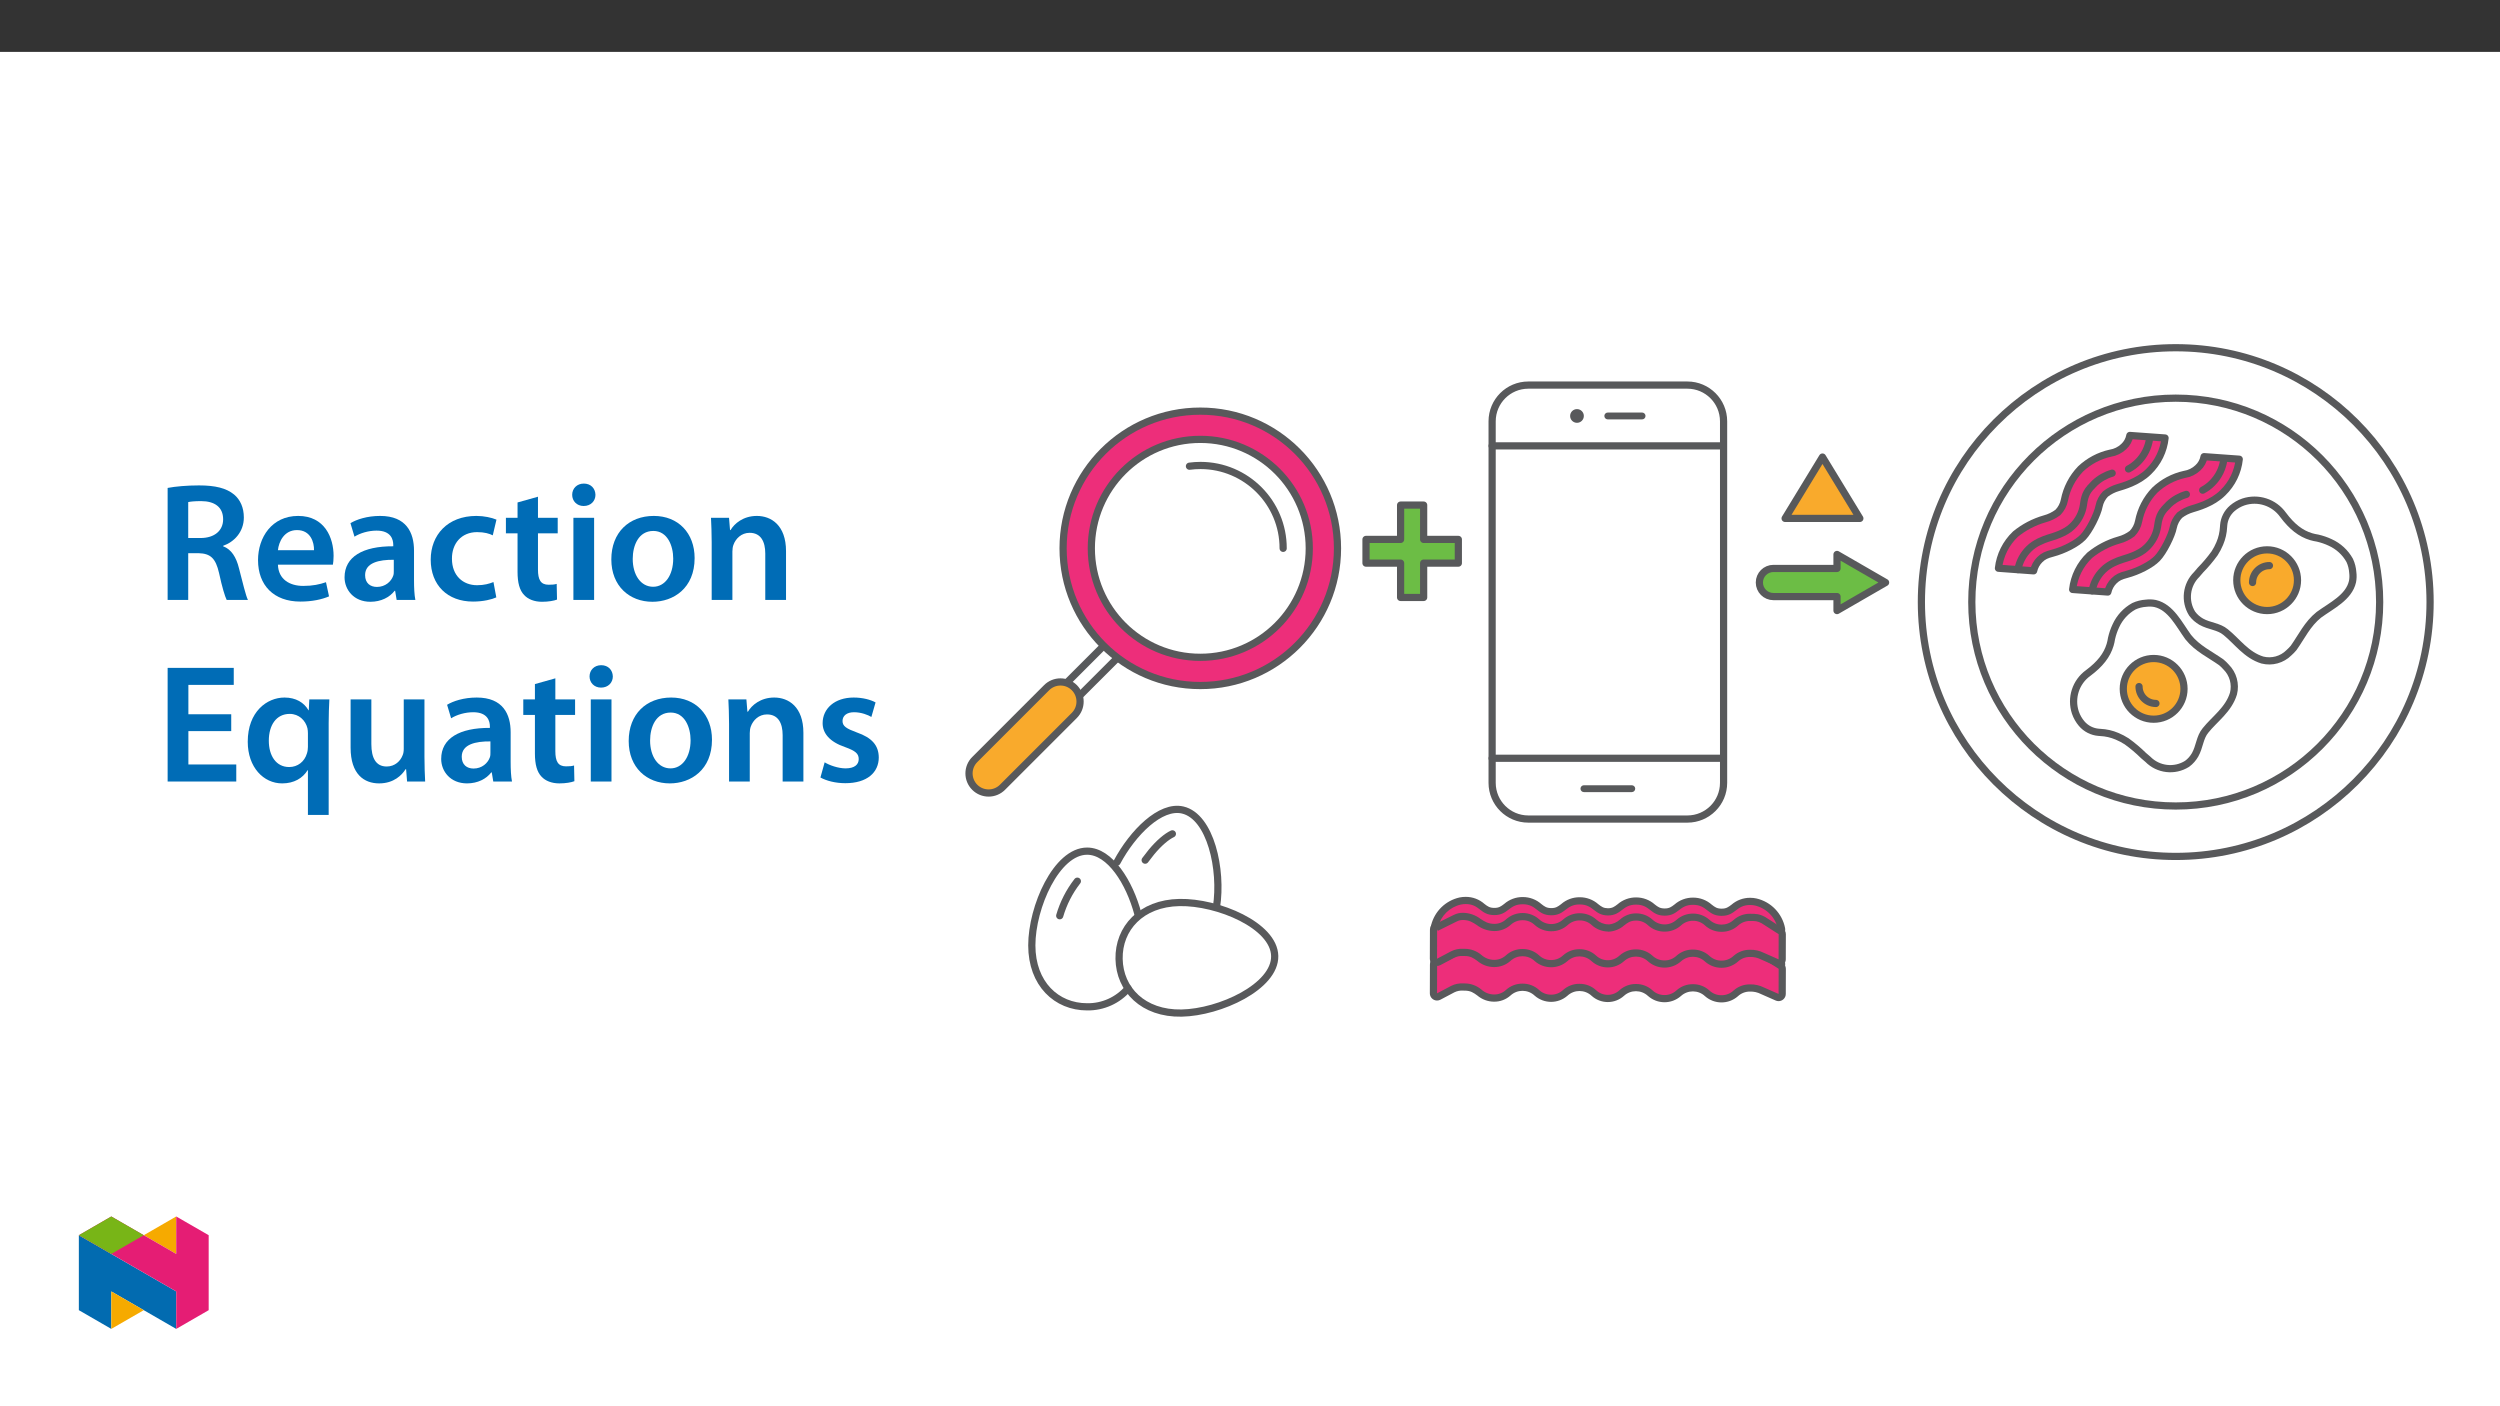 ﻿<?xml version="1.0" encoding="utf-8"?>
<svg xmlns="http://www.w3.org/2000/svg" xmlns:xlink="http://www.w3.org/1999/xlink" viewBox="0 0 960 540" version="1.1">
  <rect x="0" y="0" width="960" height="540" fill="#333333" stroke="none"/>
  <defs>
    <g>
      <symbol overflow="visible" id="glyph0-0">
        <path style="stroke:none;" d="M 8.875 0 L 8.875 -44.375 L 44.375 -44.375 L 44.375 0 Z M 9.984 -1.109 L 43.266 -1.109 L 43.266 -43.266 L 9.984 -43.266 Z M 9.984 -1.109 " />
      </symbol>
      <symbol overflow="visible" id="glyph0-1">
        <path style="stroke:none;" d="M 16.266 -7.312 L 16.266 -20.531 L 2.953 -20.531 L 2.953 -29.641 L 16.266 -29.641 L 16.266 -42.844 L 25.141 -42.844 L 25.141 -29.641 L 38.484 -29.641 L 38.484 -20.531 L 25.141 -20.531 L 25.141 -7.312 Z M 16.266 -7.312 " />
      </symbol>
      <symbol overflow="visible" id="glyph1-0">
        <path style="stroke:none;" d="M 0 0 L 32.375 0 L 32.375 -45.328 L 0 -45.328 Z M 16.188 -25.578 L 5.188 -42.094 L 27.188 -42.094 Z M 18.125 -22.656 L 29.141 -39.172 L 29.141 -6.156 Z M 5.188 -3.234 L 16.188 -19.75 L 27.188 -3.234 Z M 3.234 -39.172 L 14.25 -22.656 L 3.234 -6.156 Z M 3.234 -39.172 " />
      </symbol>
      <symbol overflow="visible" id="glyph1-1">
        <path style="stroke:none;" d="M 4.594 0 L 12.5 0 L 12.5 -17.938 L 16.516 -17.938 C 21.047 -17.812 23.047 -16 24.344 -10.297 C 25.516 -4.859 26.609 -1.297 27.266 0 L 35.422 0 C 34.578 -1.688 33.406 -6.734 31.984 -12.172 C 30.953 -16.375 29.078 -19.422 25.906 -20.594 L 25.906 -20.781 C 30.047 -22.203 33.859 -26.031 33.859 -31.656 C 33.859 -35.422 32.5 -38.469 30.109 -40.469 C 27.125 -42.922 22.922 -43.969 16.641 -43.969 C 12.047 -43.969 7.641 -43.578 4.594 -43 Z M 12.5 -37.562 C 13.281 -37.75 14.891 -37.938 17.422 -37.938 C 22.594 -37.938 25.906 -35.672 25.906 -30.953 C 25.906 -26.609 22.594 -23.766 17.219 -23.766 L 12.5 -23.766 Z M 12.5 -37.562 " />
      </symbol>
      <symbol overflow="visible" id="glyph1-2">
        <path style="stroke:none;" d="M 31.016 -13.531 C 31.141 -14.25 31.281 -15.406 31.281 -16.906 C 31.281 -23.828 27.906 -32.25 17.672 -32.25 C 7.578 -32.25 2.266 -24.016 2.266 -15.281 C 2.266 -5.641 8.281 0.641 18.516 0.641 C 23.047 0.641 26.812 -0.188 29.531 -1.359 L 28.359 -6.797 C 25.906 -5.953 23.312 -5.375 19.625 -5.375 C 14.5 -5.375 10.094 -7.828 9.906 -13.531 Z M 9.906 -19.094 C 10.234 -22.344 12.297 -26.812 17.219 -26.812 C 22.531 -26.812 23.828 -22.016 23.766 -19.094 Z M 9.906 -19.094 " />
      </symbol>
      <symbol overflow="visible" id="glyph1-3">
        <path style="stroke:none;" d="M 28.75 -18.906 C 28.75 -25.828 25.828 -32.25 15.734 -32.25 C 10.75 -32.25 6.672 -30.891 4.344 -29.469 L 5.891 -24.281 C 8.031 -25.641 11.266 -26.609 14.375 -26.609 C 19.938 -26.609 20.781 -23.188 20.781 -21.109 L 20.781 -20.594 C 9.125 -20.656 2.078 -16.578 2.078 -8.672 C 2.078 -3.891 5.641 0.719 11.984 0.719 C 16.125 0.719 19.422 -1.031 21.297 -3.5 L 21.5 -3.5 L 22.078 0 L 29.266 0 C 28.875 -1.938 28.75 -4.734 28.75 -7.578 Z M 20.984 -11.078 C 20.984 -10.484 20.984 -9.906 20.781 -9.328 C 20 -7.062 17.734 -4.984 14.5 -4.984 C 11.984 -4.984 9.969 -6.406 9.969 -9.516 C 9.969 -14.312 15.344 -15.469 20.984 -15.406 Z M 20.984 -11.078 " />
      </symbol>
      <symbol overflow="visible" id="glyph1-4">
        <path style="stroke:none;" d="M 26.359 -6.859 C 24.797 -6.219 22.797 -5.641 20.078 -5.641 C 14.641 -5.641 10.422 -9.328 10.422 -15.797 C 10.359 -21.562 13.984 -26.031 20.078 -26.031 C 22.922 -26.031 24.797 -25.453 26.094 -24.797 L 27.516 -30.828 C 25.703 -31.594 22.734 -32.25 19.812 -32.25 C 8.734 -32.25 2.266 -24.922 2.266 -15.469 C 2.266 -5.703 8.672 0.641 18.516 0.641 C 22.469 0.641 25.766 -0.188 27.453 -0.969 Z M 26.359 -6.859 " />
      </symbol>
      <symbol overflow="visible" id="glyph1-5">
        <path style="stroke:none;" d="M 5.562 -37.422 L 5.562 -31.531 L 1.094 -31.531 L 1.094 -25.578 L 5.562 -25.578 L 5.562 -10.75 C 5.562 -6.609 6.344 -3.688 8.094 -1.875 C 9.578 -0.266 11.984 0.719 14.953 0.719 C 17.422 0.719 19.547 0.328 20.719 -0.125 L 20.594 -6.156 C 19.688 -5.891 18.906 -5.828 17.484 -5.828 C 14.438 -5.828 13.406 -7.766 13.406 -11.656 L 13.406 -25.578 L 20.984 -25.578 L 20.984 -31.531 L 13.406 -31.531 L 13.406 -39.625 Z M 5.562 -37.422 " />
      </symbol>
      <symbol overflow="visible" id="glyph1-6">
        <path style="stroke:none;" d="M 12.234 0 L 12.234 -31.531 L 4.281 -31.531 L 4.281 0 Z M 8.281 -44.672 C 5.641 -44.672 3.812 -42.797 3.812 -40.344 C 3.812 -38.016 5.562 -36.062 8.219 -36.062 C 11 -36.062 12.75 -38.016 12.75 -40.344 C 12.688 -42.797 11 -44.672 8.281 -44.672 Z M 8.281 -44.672 " />
      </symbol>
      <symbol overflow="visible" id="glyph1-7">
        <path style="stroke:none;" d="M 18.578 -32.25 C 9.062 -32.25 2.266 -25.906 2.266 -15.547 C 2.266 -5.375 9.188 0.719 18.062 0.719 C 26.094 0.719 34.25 -4.469 34.25 -16.062 C 34.25 -25.641 27.969 -32.25 18.578 -32.25 Z M 18.391 -26.484 C 23.828 -26.484 26.031 -20.781 26.031 -15.859 C 26.031 -9.453 22.859 -5.047 18.328 -5.047 C 13.531 -5.047 10.484 -9.641 10.484 -15.734 C 10.484 -20.984 12.75 -26.484 18.391 -26.484 Z M 18.391 -26.484 " />
      </symbol>
      <symbol overflow="visible" id="glyph1-8">
        <path style="stroke:none;" d="M 4.281 0 L 12.234 0 L 12.234 -18.578 C 12.234 -19.484 12.375 -20.469 12.625 -21.109 C 13.469 -23.5 15.672 -25.766 18.844 -25.766 C 23.188 -25.766 24.859 -22.344 24.859 -17.812 L 24.859 0 L 32.828 0 L 32.828 -18.719 C 32.828 -28.688 27.125 -32.25 21.625 -32.25 C 16.375 -32.25 12.953 -29.266 11.531 -26.812 L 11.328 -26.812 L 10.938 -31.531 L 4.016 -31.531 C 4.141 -28.812 4.281 -25.766 4.281 -22.141 Z M 4.281 0 " />
      </symbol>
      <symbol overflow="visible" id="glyph1-9">
        <path style="stroke:none;" d="M 29.016 -25.828 L 12.562 -25.828 L 12.562 -37.109 L 29.984 -37.109 L 29.984 -43.641 L 4.594 -43.641 L 4.594 0 L 30.953 0 L 30.953 -6.547 L 12.562 -6.547 L 12.562 -19.359 L 29.016 -19.359 Z M 29.016 -25.828 " />
      </symbol>
      <symbol overflow="visible" id="glyph1-10">
        <path style="stroke:none;" d="M 25.375 12.828 L 33.344 12.828 L 33.344 -22.406 C 33.344 -25.703 33.469 -28.688 33.609 -31.531 L 25.906 -31.531 L 25.703 -27.328 L 25.578 -27.391 C 23.891 -30.297 20.781 -32.25 16.375 -32.25 C 9.641 -32.25 2.266 -26.812 2.266 -15.281 C 2.266 -5.438 8.359 0.719 15.469 0.719 C 20.078 0.719 23.375 -1.297 25.25 -4.344 L 25.375 -4.344 Z M 25.375 -13.281 C 25.375 -12.5 25.25 -11.531 25 -10.812 C 24.094 -7.641 21.438 -5.562 18.188 -5.562 C 13.141 -5.562 10.359 -9.906 10.359 -15.672 C 10.359 -21.625 13.203 -25.969 18.391 -25.969 C 21.953 -25.969 24.469 -23.438 25.188 -20.469 C 25.312 -19.875 25.375 -19.172 25.375 -18.516 Z M 25.375 -13.281 " />
      </symbol>
      <symbol overflow="visible" id="glyph1-11">
        <path style="stroke:none;" d="M 32.5 -31.531 L 24.547 -31.531 L 24.547 -12.5 C 24.547 -11.594 24.406 -10.688 24.094 -10.031 C 23.312 -7.969 21.234 -5.766 18 -5.766 C 13.797 -5.766 12.109 -9.125 12.109 -14.375 L 12.109 -31.531 L 4.141 -31.531 L 4.141 -13.016 C 4.141 -2.719 9.391 0.719 15.094 0.719 C 20.781 0.719 23.891 -2.531 25.25 -4.734 L 25.453 -4.734 L 25.828 0 L 32.766 0 C 32.641 -2.594 32.5 -5.703 32.5 -9.453 Z M 32.5 -31.531 " />
      </symbol>
      <symbol overflow="visible" id="glyph1-12">
        <path style="stroke:none;" d="M 2.328 -1.547 C 4.656 -0.266 8.094 0.641 11.906 0.641 C 20.266 0.641 24.734 -3.5 24.734 -9.266 C 24.672 -13.922 22.078 -16.828 16.312 -18.844 C 12.297 -20.328 10.812 -21.234 10.812 -23.25 C 10.812 -25.188 12.375 -26.609 15.219 -26.609 C 18 -26.609 20.594 -25.578 21.891 -24.797 L 23.5 -30.375 C 21.625 -31.406 18.578 -32.25 15.094 -32.25 C 7.766 -32.25 3.172 -27.969 3.172 -22.406 C 3.172 -18.641 5.703 -15.281 11.844 -13.203 C 15.734 -11.781 17.031 -10.75 17.031 -8.609 C 17.031 -6.547 15.469 -5.047 11.984 -5.047 C 9.125 -5.047 5.703 -6.281 3.953 -7.375 Z M 2.328 -1.547 " />
      </symbol>
    </g>
    <clipPath id="clip1">
      <rect width="42" height="89" />
    </clipPath>
    <g id="surface7" clip-path="url(#clip1)">
      <g style="fill:rgb(42.4%,74.1%,27.1%);fill-opacity:1;">
        <use xlink:href="#glyph0-1" x="0.602" y="61.718" />
      </g>
    </g>
    <clipPath id="clip2">
      <rect width="45" height="91" />
    </clipPath>
    <g id="surface6" clip-path="url(#clip2)">
      <path style="fill:none;stroke-width:3.255;stroke-linecap:round;stroke-linejoin:round;stroke:rgb(34.499%,34.9%,35.699%);stroke-opacity:1;stroke-miterlimit:4;" d="M -0 0 L -0 15.506 L 15.67 15.506 L 15.67 26.214 L -0 26.214 L -0 41.719 L -10.419 41.719 L -10.419 26.214 L -26.048 26.214 L -26.048 15.506 L -10.419 15.506 L -10.419 0 Z M -0 0 " transform="matrix(0.85,0,0,-0.85,26.684,55.418)" />
    </g>
    <clipPath id="clip3">
      <path d="M 428 345 L 491 345 L 491 390.41 L 428 390.41 Z M 428 345 " />
    </clipPath>
    <clipPath id="clip4">
      <path d="M 370.719 260 L 417 260 L 417 306 L 370.719 306 Z M 370.719 260 " />
    </clipPath>
    <clipPath id="clip5">
      <path d="M 736 132.141 L 934.535 132.141 L 934.535 331 L 736 331 Z M 736 132.141 " />
    </clipPath>
    <clipPath id="clip6">
      <path d="M 30.277 474 L 68 474 L 68 510.301 L 30.277 510.301 Z M 30.277 474 " />
    </clipPath>
    <clipPath id="clip7">
      <path d="M 42 495 L 56 495 L 56 510.301 L 42 510.301 Z M 42 495 " />
    </clipPath>
    <clipPath id="clip8">
      <path d="M 55 467.125 L 68 467.125 L 68 482 L 55 482 Z M 55 467.125 " />
    </clipPath>
    <clipPath id="clip9">
      <path d="M 30.277 467.125 L 80.133 467.125 L 80.133 510.301 L 30.277 510.301 Z M 30.277 467.125 " />
    </clipPath>
    <clipPath id="clip10">
      <path d="M 30.277 467.125 L 56 467.125 L 56 482 L 30.277 482 Z M 30.277 467.125 " />
    </clipPath>
  </defs>
  <g id="surface1">
    <path style=" stroke:none;fill-rule:nonzero;fill:rgb(100%,100%,100%);fill-opacity:1;" d="M 0 559.926 L 960 559.926 L 960 19.926 L 0 19.926 Z M 0 559.926 " />
    <use xlink:href="#surface7" transform="matrix(1,0,0,1,521,175)" />
    <use xlink:href="#surface6" transform="matrix(1,0,0,1,520,174)" />
    <path style="fill:none;stroke-width:3.255;stroke-linecap:round;stroke-linejoin:round;stroke:rgb(34.499%,34.9%,35.699%);stroke-opacity:1;stroke-miterlimit:4;" d="M -0.001 0.001 C 2.642 16.922 -2.662 40.906 -15.258 43.852 C -25.304 46.205 -37.823 33.599 -44.918 20.313 " transform="matrix(0.85,0,0,-0.85,467.122,348.317)" />
    <path style="fill:none;stroke-width:3.255;stroke-linecap:round;stroke-linejoin:round;stroke:rgb(34.499%,34.9%,35.699%);stroke-opacity:1;stroke-miterlimit:4;" d="M -0.001 -0.002 C -2.514 -1.178 -6.021 -4.06 -9.518 -8.301 L -12.298 -11.895 " transform="matrix(0.85,0,0,-0.85,450.196,320.194)" />
    <path style="fill:none;stroke-width:3.255;stroke-linecap:round;stroke-linejoin:round;stroke:rgb(34.499%,34.9%,35.699%);stroke-opacity:1;stroke-miterlimit:4;" d="M 0 -0.002 C -3.814 14.355 -12.661 28.413 -22.959 28.413 C -36.76 28.413 -47.941 3.206 -47.941 -14.161 C -47.941 -31.537 -36.76 -41.918 -22.959 -41.918 C -15.859 -42.038 -9.076 -38.991 -4.448 -33.605 " transform="matrix(0.85,0,0,-0.85,436.965,350.991)" />
    <path style="fill:none;stroke-width:3.255;stroke-linecap:round;stroke-linejoin:round;stroke:rgb(34.499%,34.9%,35.699%);stroke-opacity:1;stroke-miterlimit:4;" d="M 0 -0.002 C 1.65 5.655 4.352 10.954 7.965 15.61 " transform="matrix(0.85,0,0,-0.85,406.933,351.643)" />
    <g clip-path="url(#clip3)" clip-rule="nonzero">
      <path style="fill:none;stroke-width:3.255;stroke-linecap:round;stroke-linejoin:round;stroke:rgb(34.499%,34.9%,35.699%);stroke-opacity:1;stroke-miterlimit:4;" d="M -0.001 0.002 C -17.368 -0.329 -27.533 -11.708 -27.276 -25.499 C -27.014 -39.295 -16.421 -50.279 0.946 -49.948 C 18.313 -49.626 43.294 -37.967 43.032 -24.176 C 42.775 -10.38 17.375 0.328 -0.001 0.002 Z M -0.001 0.002 " transform="matrix(0.85,0,0,-0.85,452.911,346.564)" />
    </g>
    <path style="fill:none;stroke-width:3.255;stroke-linecap:round;stroke-linejoin:round;stroke:rgb(34.499%,34.9%,35.699%);stroke-opacity:1;stroke-miterlimit:4;" d="M -0 0 C -0.979 0.979 -2.059 1.861 -3.213 2.629 L 18.621 24.458 C 20.482 22.426 22.426 20.483 24.457 18.617 L 2.624 -3.212 C 1.861 -2.054 0.983 -0.979 -0 0 Z M -0 0 " transform="matrix(0.85,0,0,-0.85,410.828,265.938)" />
    <path style=" stroke:none;fill-rule:nonzero;fill:rgb(97.6%,66.699%,17.299%);fill-opacity:1;" d="M 374.305 291.668 L 401.902 264.07 C 404.84 261.133 409.605 261.133 412.547 264.07 C 415.484 267.012 415.484 271.777 412.547 274.715 L 384.949 302.312 C 382.008 305.254 377.246 305.254 374.305 302.312 C 371.367 299.375 371.367 294.609 374.305 291.668 " />
    <g clip-path="url(#clip4)" clip-rule="nonzero">
      <path style="fill:none;stroke-width:3.255;stroke-linecap:round;stroke-linejoin:round;stroke:rgb(34.499%,34.9%,35.699%);stroke-opacity:1;stroke-miterlimit:4;" d="M -0 0.001 L 32.467 32.469 C 35.923 35.925 41.53 35.925 44.99 32.469 C 48.446 29.009 48.446 23.402 44.99 19.946 L 12.523 -12.522 C 9.062 -15.982 3.46 -15.982 -0 -12.522 C -3.456 -9.066 -3.456 -3.459 -0 0.001 Z M -0 0.001 " transform="matrix(0.85,0,0,-0.85,374.305,291.669)" />
    </g>
    <path style=" stroke:none;fill-rule:nonzero;fill:rgb(92.899%,17.999%,47.8%);fill-opacity:1;" d="M 460.914 157.875 C 490.012 157.875 513.598 181.465 513.598 210.562 C 513.598 239.66 490.012 263.246 460.914 263.246 C 431.816 263.246 408.227 239.66 408.227 210.562 C 408.227 181.465 431.816 157.875 460.914 157.875 " />
    <path style="fill:none;stroke-width:3.255;stroke-linecap:round;stroke-linejoin:round;stroke:rgb(34.499%,34.9%,35.699%);stroke-opacity:1;stroke-miterlimit:4;" d="M 0 0 C 34.233 0 61.981 -27.753 61.981 -61.985 C 61.981 -96.218 34.233 -123.966 0 -123.966 C -34.232 -123.966 -61.985 -96.218 -61.985 -61.985 C -61.985 -27.753 -34.232 0 0 0 Z M 0 0 " transform="matrix(0.85,0,0,-0.85,460.914,157.875)" />
    <path style=" stroke:none;fill-rule:nonzero;fill:rgb(100%,100%,100%);fill-opacity:1;" d="M 460.914 168.719 C 484.023 168.719 502.758 187.453 502.758 210.562 C 502.758 233.672 484.023 252.406 460.914 252.406 C 437.805 252.406 419.07 233.672 419.07 210.562 C 419.07 187.453 437.805 168.719 460.914 168.719 " />
    <path style="fill:none;stroke-width:3.255;stroke-linecap:round;stroke-linejoin:round;stroke:rgb(34.499%,34.9%,35.699%);stroke-opacity:1;stroke-miterlimit:4;" d="M 0 -0.001 C 27.188 -0.001 49.228 -22.041 49.228 -49.229 C 49.228 -76.416 27.188 -98.457 0 -98.457 C -27.187 -98.457 -49.228 -76.416 -49.228 -49.229 C -49.228 -22.041 -27.187 -0.001 0 -0.001 Z M 0 -0.001 " transform="matrix(0.85,0,0,-0.85,460.914,168.718)" />
    <path style="fill:none;stroke-width:3.255;stroke-linecap:round;stroke-linejoin:round;stroke:rgb(34.499%,34.9%,35.699%);stroke-opacity:1;stroke-miterlimit:4;" d="M -0.001 -0.002 C 0.031 20.637 -16.669 37.397 -37.308 37.434 C -38.99 37.434 -40.668 37.324 -42.331 37.103 " transform="matrix(0.85,0,0,-0.85,492.731,210.561)" />
    <path style=" stroke:none;fill-rule:nonzero;fill:rgb(100%,100%,100%);fill-opacity:1;" d="M 835.48 133.527 C 889.422 133.527 933.152 177.254 933.152 231.195 C 933.152 285.137 889.422 328.867 835.48 328.867 C 781.539 328.867 737.812 285.137 737.812 231.195 C 737.812 177.254 781.539 133.527 835.48 133.527 " />
    <g clip-path="url(#clip5)" clip-rule="nonzero">
      <path style="fill:none;stroke-width:3.255;stroke-linecap:round;stroke-linejoin:round;stroke:rgb(34.499%,34.9%,35.699%);stroke-opacity:1;stroke-miterlimit:4;" d="M -0 -0.002 C 63.46 -0.002 114.908 -51.445 114.908 -114.906 C 114.908 -178.366 63.46 -229.814 -0 -229.814 C -63.461 -229.814 -114.904 -178.366 -114.904 -114.906 C -114.904 -51.445 -63.461 -0.002 -0 -0.002 Z M -0 -0.002 " transform="matrix(0.85,0,0,-0.85,835.481,133.526)" />
    </g>
    <path style=" stroke:none;fill-rule:nonzero;fill:rgb(100%,100%,100%);fill-opacity:1;" d="M 835.48 152.891 C 878.73 152.891 913.789 187.949 913.789 231.195 C 913.789 274.445 878.73 309.504 835.48 309.504 C 792.234 309.504 757.172 274.445 757.172 231.195 C 757.172 187.949 792.234 152.891 835.48 152.891 " />
    <path style="fill:none;stroke-width:3.255;stroke-linecap:round;stroke-linejoin:round;stroke:rgb(34.499%,34.9%,35.699%);stroke-opacity:1;stroke-miterlimit:4;" d="M -0 -0.002 C 50.882 -0.002 92.128 -41.248 92.128 -92.125 C 92.128 -143.008 50.882 -184.253 -0 -184.253 C -50.878 -184.253 -92.128 -143.008 -92.128 -92.125 C -92.128 -41.248 -50.878 -0.002 -0 -0.002 Z M -0 -0.002 " transform="matrix(0.85,0,0,-0.85,835.481,152.889)" />
    <path style=" stroke:none;fill-rule:nonzero;fill:rgb(100%,100%,100%);fill-opacity:1;" d="M 880.762 248.785 C 883.816 244.48 886.027 239.613 890.453 236.074 C 895.32 232.535 901.957 229.438 903.355 223.367 C 903.586 222.215 903.621 221.031 903.469 219.863 C 903.418 219.062 903.293 218.266 903.098 217.484 C 902.902 216.699 902.633 215.934 902.293 215.199 C 900.598 212.145 897.961 209.723 894.773 208.289 C 894.004 207.922 893.211 207.602 892.402 207.328 C 891.602 207.055 890.785 206.824 889.957 206.633 C 889.121 206.508 888.293 206.324 887.48 206.086 C 883.473 204.891 880.07 202.223 876.695 197.691 C 873.246 192.883 867.066 190.879 861.449 192.754 C 859.91 193.285 858.48 194.102 857.234 195.156 C 855.289 196.809 854.086 199.168 853.891 201.711 C 853.875 201.914 853.859 202.121 853.844 202.324 C 853.742 204.527 853.246 206.699 852.379 208.727 C 851.84 210.023 851.184 211.27 850.422 212.449 C 848.766 214.75 846.934 216.918 844.945 218.941 C 844.473 219.469 844.008 220.008 843.551 220.574 C 839.496 224.555 838.762 230.82 841.785 235.633 C 842.254 236.281 842.797 236.871 843.402 237.398 C 843.973 237.898 844.594 238.34 845.25 238.723 C 848.422 240.5 851.961 240.5 854.617 242.711 C 859.039 246.25 862.578 251.559 868.75 253.453 C 872.414 254.383 876.301 253.312 878.969 250.633 C 879.613 250.062 880.211 249.445 880.762 248.785 " />
    <path style="fill:none;stroke-width:3.255;stroke-linecap:round;stroke-linejoin:round;stroke:rgb(34.499%,34.9%,35.699%);stroke-opacity:1;stroke-miterlimit:4;" d="M -0.002 0 C 3.592 5.064 6.193 10.79 11.4 14.954 C 17.126 19.118 24.934 22.762 26.579 29.904 C 26.85 31.259 26.892 32.652 26.713 34.026 C 26.653 34.968 26.506 35.905 26.276 36.824 C 26.046 37.748 25.729 38.649 25.329 39.513 C 23.335 43.107 20.233 45.956 16.483 47.643 C 15.577 48.074 14.645 48.451 13.693 48.773 C 12.751 49.095 11.791 49.366 10.816 49.591 C 9.833 49.738 8.859 49.954 7.903 50.234 C 3.188 51.641 -0.815 54.779 -4.786 60.11 C -8.844 65.768 -16.114 68.125 -22.722 65.919 C -24.533 65.294 -26.215 64.334 -27.681 63.093 C -29.969 61.149 -31.385 58.373 -31.615 55.381 C -31.633 55.143 -31.651 54.899 -31.67 54.66 C -31.789 52.068 -32.373 49.513 -33.393 47.128 C -34.027 45.602 -34.799 44.136 -35.696 42.748 C -37.644 40.041 -39.799 37.491 -42.139 35.11 C -42.695 34.49 -43.241 33.856 -43.779 33.189 C -48.549 28.506 -49.413 21.135 -45.856 15.473 C -45.305 14.711 -44.666 14.017 -43.954 13.396 C -43.283 12.808 -42.552 12.289 -41.78 11.838 C -38.048 9.747 -33.885 9.747 -30.76 7.146 C -25.558 2.983 -21.394 -3.263 -14.133 -5.492 C -9.822 -6.585 -5.25 -5.326 -2.111 -2.174 C -1.353 -1.503 -0.65 -0.777 -0.002 0 Z M -0.002 0 " transform="matrix(0.85,0,0,-0.85,880.763,248.785)" />
    <path style=" stroke:none;fill-rule:nonzero;fill:rgb(97.6%,66.699%,17.299%);fill-opacity:1;" d="M 870.582 211.141 C 864.145 211.141 858.926 216.363 858.926 222.801 C 858.926 229.238 864.145 234.457 870.582 234.457 C 877.02 234.457 882.238 229.238 882.238 222.801 C 882.23 216.363 877.016 211.148 870.582 211.141 " />
    <path style="fill:none;stroke-width:3.255;stroke-linecap:round;stroke-linejoin:round;stroke:rgb(34.499%,34.9%,35.699%);stroke-opacity:1;stroke-miterlimit:4;" d="M -0.001 0.002 C -7.575 0.002 -13.714 -6.142 -13.714 -13.716 C -13.714 -21.289 -7.575 -27.429 -0.001 -27.429 C 7.572 -27.429 13.712 -21.289 13.712 -13.716 C 13.703 -6.142 7.568 -0.007 -0.001 0.002 Z M -0.001 0.002 " transform="matrix(0.85,0,0,-0.85,870.583,211.142)" />
    <path style="fill:none;stroke-width:3.255;stroke-linecap:round;stroke-linejoin:round;stroke:rgb(34.499%,34.9%,35.699%);stroke-opacity:1;stroke-miterlimit:4;" d="M 0.002 0.001 C -4.217 -0.003 -7.631 -3.423 -7.636 -7.637 " transform="matrix(0.85,0,0,-0.85,871.467,217.192)" />
    <path style=" stroke:none;fill-rule:nonzero;fill:rgb(100%,100%,100%);fill-opacity:1;" d="M 852.984 254.34 C 848.68 251.285 843.812 249.074 840.273 244.648 C 836.734 239.781 833.637 233.145 827.566 231.746 C 826.41 231.52 825.23 231.48 824.062 231.637 C 823.262 231.684 822.465 231.809 821.684 232.004 C 820.898 232.199 820.133 232.469 819.398 232.809 C 816.344 234.504 813.922 237.141 812.488 240.328 C 812.121 241.098 811.801 241.891 811.523 242.699 C 811.254 243.5 811.02 244.316 810.832 245.145 C 810.707 245.98 810.523 246.809 810.285 247.621 C 809.09 251.629 806.422 255.031 801.891 258.41 C 797.082 261.855 795.078 268.039 796.953 273.652 C 797.484 275.195 798.297 276.621 799.355 277.867 C 801.008 279.812 803.367 281.016 805.91 281.211 C 806.113 281.227 806.32 281.242 806.523 281.258 C 808.727 281.359 810.895 281.855 812.926 282.723 C 814.223 283.262 815.469 283.918 816.648 284.68 C 818.949 286.34 821.117 288.168 823.137 290.156 C 823.668 290.629 824.207 291.094 824.773 291.551 C 828.75 295.605 835.02 296.344 839.828 293.316 C 840.477 292.848 841.07 292.305 841.598 291.699 C 842.094 291.129 842.539 290.508 842.922 289.852 C 844.695 286.68 844.695 283.141 846.91 280.488 C 850.449 276.062 855.758 272.523 857.648 266.352 C 858.582 262.688 857.512 258.801 854.828 256.133 C 854.262 255.488 853.645 254.891 852.984 254.34 " />
    <path style="fill:none;stroke-width:3.255;stroke-linecap:round;stroke-linejoin:round;stroke:rgb(34.499%,34.9%,35.699%);stroke-opacity:1;stroke-miterlimit:4;" d="M 0.001 -0.001 C -5.064 3.593 -10.79 6.194 -14.953 11.401 C -19.117 17.127 -22.761 24.935 -29.903 26.58 C -31.263 26.847 -32.651 26.893 -34.025 26.709 C -34.967 26.654 -35.905 26.507 -36.824 26.277 C -37.747 26.047 -38.648 25.73 -39.512 25.33 C -43.106 23.336 -45.955 20.234 -47.642 16.484 C -48.074 15.578 -48.451 14.645 -48.777 13.694 C -49.094 12.752 -49.37 11.792 -49.59 10.817 C -49.737 9.834 -49.953 8.86 -50.234 7.904 C -51.64 3.189 -54.779 -0.814 -60.11 -4.789 C -65.767 -8.843 -68.124 -16.117 -65.918 -22.721 C -65.293 -24.537 -64.337 -26.214 -63.092 -27.68 C -61.148 -29.969 -58.372 -31.384 -55.381 -31.614 C -55.142 -31.632 -54.898 -31.651 -54.659 -31.669 C -52.067 -31.788 -49.517 -32.372 -47.127 -33.392 C -45.601 -34.026 -44.135 -34.798 -42.747 -35.695 C -40.041 -37.648 -37.49 -39.798 -35.114 -42.138 C -34.489 -42.694 -33.855 -43.241 -33.189 -43.778 C -28.51 -48.548 -21.134 -49.417 -15.477 -45.855 C -14.714 -45.304 -14.016 -44.665 -13.395 -43.953 C -12.812 -43.282 -12.288 -42.551 -11.837 -41.779 C -9.751 -38.048 -9.751 -33.884 -7.145 -30.764 C -2.982 -25.557 3.264 -21.393 5.488 -14.132 C 6.586 -9.821 5.327 -5.249 2.17 -2.11 C 1.504 -1.352 0.777 -0.649 0.001 -0.001 Z M 0.001 -0.001 " transform="matrix(0.85,0,0,-0.85,852.984,254.339)" />
    <path style=" stroke:none;fill-rule:nonzero;fill:rgb(97.6%,66.699%,17.299%);fill-opacity:1;" d="M 815.34 264.52 C 815.34 270.957 820.559 276.176 827 276.176 C 833.434 276.176 838.656 270.957 838.656 264.52 C 838.656 258.082 833.434 252.863 827 252.863 C 820.562 252.871 815.348 258.086 815.34 264.52 " />
    <path style="fill:none;stroke-width:3.255;stroke-linecap:round;stroke-linejoin:round;stroke:rgb(34.499%,34.9%,35.699%);stroke-opacity:1;stroke-miterlimit:4;" d="M -0.002 0 C -0.002 -7.573 6.138 -13.713 13.716 -13.713 C 21.285 -13.713 27.429 -7.573 27.429 0 C 27.429 7.574 21.285 13.713 13.716 13.713 C 6.143 13.704 0.007 7.569 -0.002 0 Z M -0.002 0 " transform="matrix(0.85,0,0,-0.85,815.341,264.52)" />
    <path style="fill:none;stroke-width:3.255;stroke-linecap:round;stroke-linejoin:round;stroke:rgb(34.499%,34.9%,35.699%);stroke-opacity:1;stroke-miterlimit:4;" d="M -0 -0.002 C 0.004 -4.216 3.423 -7.631 7.638 -7.64 " transform="matrix(0.85,0,0,-0.85,821.391,263.635)" />
    <path style=" stroke:none;fill-rule:nonzero;fill:rgb(92.899%,17.999%,47.8%);fill-opacity:1;" d="M 831.383 168.191 L 817.867 167.215 C 817.574 168.871 816.734 170.387 815.488 171.516 C 814.078 172.855 812.293 173.73 810.367 174.023 C 806.07 174.973 802.113 177.074 798.918 180.102 C 795.762 183.402 793.613 187.539 792.734 192.023 C 792.383 193.82 791.512 195.473 790.227 196.777 C 788.703 197.926 786.969 198.766 785.125 199.25 C 781.039 200.422 777.238 202.41 773.941 205.094 C 770.289 208.559 767.973 213.203 767.402 218.207 L 780.914 219.199 C 781.277 217.562 782.102 216.062 783.297 214.887 L 783.301 214.887 C 784.637 213.551 785.918 213.016 788.137 212.434 C 792.508 211.273 797.449 208.785 799.867 206.309 C 802.289 203.832 805.492 197.402 806.035 194.391 C 806.395 192.621 807.25 190.992 808.504 189.688 C 809.957 188.57 811.605 187.734 813.367 187.227 C 814.941 186.727 820.965 185.211 825.07 181.105 C 828.629 177.676 830.863 173.105 831.383 168.191 " />
    <path style="fill:none;stroke-width:3.255;stroke-linecap:round;stroke-linejoin:round;stroke:rgb(34.499%,34.9%,35.699%);stroke-opacity:1;stroke-miterlimit:4;" d="M 0.002 0.001 L -15.898 1.15 C -16.243 -0.799 -17.231 -2.582 -18.697 -3.91 C -20.356 -5.486 -22.456 -6.516 -24.722 -6.86 C -29.777 -7.977 -34.432 -10.45 -38.192 -14.011 C -41.905 -17.894 -44.432 -22.761 -45.466 -28.037 C -45.88 -30.151 -46.905 -32.095 -48.417 -33.63 C -50.209 -34.981 -52.25 -35.969 -54.419 -36.539 C -59.226 -37.917 -63.697 -40.257 -67.576 -43.414 C -71.873 -47.49 -74.598 -52.954 -75.269 -58.841 L -59.373 -60.008 C -58.945 -58.083 -57.976 -56.318 -56.569 -54.935 L -56.565 -54.935 C -54.993 -53.363 -53.486 -52.734 -50.875 -52.049 C -45.733 -50.684 -39.92 -47.757 -37.075 -44.843 C -34.226 -41.929 -30.457 -34.365 -29.818 -30.822 C -29.396 -28.74 -28.389 -26.824 -26.914 -25.289 C -25.205 -23.974 -23.265 -22.991 -21.193 -22.393 C -19.341 -21.805 -12.254 -20.022 -7.424 -15.192 C -3.238 -11.157 -0.609 -5.78 0.002 0.001 Z M 0.002 0.001 " transform="matrix(0.85,0,0,-0.85,831.381,168.192)" />
    <path style="fill-rule:nonzero;fill:rgb(92.899%,17.999%,47.8%);fill-opacity:1;stroke-width:3.255;stroke-linecap:round;stroke-linejoin:round;stroke:rgb(34.499%,34.9%,35.699%);stroke-opacity:1;stroke-miterlimit:4;" d="M -0.001 -0.002 C -2.956 -0.852 -5.672 -2.396 -7.92 -4.506 C -11.022 -7.608 -12.295 -9.198 -12.952 -14.129 L -12.966 -14.248 C -13.494 -18.012 -15.3 -21.473 -18.081 -24.065 C -21.187 -27.167 -26.688 -28.651 -28.811 -29.327 C -31.054 -30.039 -34.868 -31.459 -37.57 -34.161 C -40.176 -36.698 -41.932 -39.984 -42.589 -43.564 " transform="matrix(0.85,0,0,-0.85,811.075,181.697)" />
    <path style="fill-rule:nonzero;fill:rgb(92.899%,17.999%,47.8%);fill-opacity:1;stroke-width:3.255;stroke-linecap:round;stroke-linejoin:round;stroke:rgb(34.499%,34.9%,35.699%);stroke-opacity:1;stroke-miterlimit:4;" d="M -0.001 -0 C -0.543 -4.063 -2.427 -7.831 -5.35 -10.708 C -6.586 -11.949 -8.006 -12.997 -9.555 -13.815 " transform="matrix(0.85,0,0,-0.85,825.457,168.347)" />
    <path style=" stroke:none;fill-rule:nonzero;fill:rgb(92.899%,17.999%,47.8%);fill-opacity:1;" d="M 859.871 176.332 L 846.359 175.355 C 846.066 177.012 845.227 178.527 843.977 179.656 C 842.57 180.996 840.781 181.871 838.859 182.164 C 834.562 183.113 830.605 185.215 827.41 188.242 C 824.25 191.543 822.105 195.68 821.227 200.164 C 820.875 201.961 820.004 203.613 818.719 204.918 C 817.195 206.066 815.461 206.906 813.613 207.391 C 809.531 208.562 805.727 210.551 802.434 213.234 C 798.781 216.703 796.465 221.344 795.895 226.352 L 809.406 227.34 C 809.766 225.703 810.594 224.203 811.789 223.027 L 811.793 223.027 C 813.129 221.691 814.406 221.156 816.629 220.574 C 821 219.414 825.941 216.926 828.359 214.449 C 830.781 211.973 833.98 205.543 834.527 202.535 C 834.887 200.766 835.742 199.133 836.992 197.828 C 838.445 196.711 840.098 195.879 841.859 195.367 C 843.434 194.867 849.457 193.352 853.562 189.246 C 857.121 185.816 859.355 181.246 859.871 176.332 " />
    <path style="fill:none;stroke-width:3.255;stroke-linecap:round;stroke-linejoin:round;stroke:rgb(34.499%,34.9%,35.699%);stroke-opacity:1;stroke-miterlimit:4;" d="M -0.001 0.001 L -15.897 1.15 C -16.242 -0.798 -17.23 -2.582 -18.7 -3.91 C -20.355 -5.486 -22.459 -6.515 -24.72 -6.86 C -29.776 -7.977 -34.431 -10.449 -38.19 -14.011 C -41.908 -17.894 -44.431 -22.761 -45.465 -28.036 C -45.878 -30.15 -46.903 -32.094 -48.415 -33.629 C -50.207 -34.98 -52.248 -35.968 -54.422 -36.538 C -59.224 -37.917 -63.7 -40.256 -67.574 -43.413 C -71.871 -47.494 -74.596 -52.954 -75.267 -58.845 L -59.371 -60.008 C -58.948 -58.082 -57.974 -56.318 -56.568 -54.934 L -56.563 -54.934 C -54.992 -53.363 -53.489 -52.733 -50.874 -52.048 C -45.731 -50.684 -39.918 -47.756 -37.073 -44.843 C -34.224 -41.929 -30.46 -34.365 -29.817 -30.826 C -29.394 -28.744 -28.388 -26.823 -26.917 -25.288 C -25.207 -23.974 -23.264 -22.995 -21.191 -22.393 C -19.339 -21.805 -12.253 -20.022 -7.423 -15.192 C -3.236 -11.157 -0.607 -5.78 -0.001 0.001 Z M -0.001 0.001 " transform="matrix(0.85,0,0,-0.85,859.872,176.333)" />
    <path style="fill-rule:nonzero;fill:rgb(92.899%,17.999%,47.8%);fill-opacity:1;stroke-width:3.255;stroke-linecap:round;stroke-linejoin:round;stroke:rgb(34.499%,34.9%,35.699%);stroke-opacity:1;stroke-miterlimit:4;" d="M -0.002 -0.002 C -2.957 -0.852 -5.673 -2.396 -7.92 -4.505 C -11.022 -7.612 -12.295 -9.197 -12.952 -14.128 L -12.966 -14.248 C -13.495 -18.012 -15.305 -21.477 -18.081 -24.064 C -21.188 -27.166 -26.688 -28.651 -28.812 -29.326 C -31.059 -30.038 -34.869 -31.458 -37.571 -34.161 C -40.176 -36.702 -41.932 -39.983 -42.589 -43.563 " transform="matrix(0.85,0,0,-0.85,839.568,189.838)" />
    <path style="fill-rule:nonzero;fill:rgb(92.899%,17.999%,47.8%);fill-opacity:1;stroke-width:3.255;stroke-linecap:round;stroke-linejoin:round;stroke:rgb(34.499%,34.9%,35.699%);stroke-opacity:1;stroke-miterlimit:4;" d="M 0 -0 C -0.547 -4.063 -2.426 -7.831 -5.349 -10.708 C -6.585 -11.949 -8.005 -12.996 -9.554 -13.814 " transform="matrix(0.85,0,0,-0.85,853.949,176.488)" />
    <path style="fill-rule:nonzero;fill:rgb(100%,100%,100%);fill-opacity:1;stroke-width:3.255;stroke-linecap:round;stroke-linejoin:round;stroke:rgb(34.499%,34.9%,35.699%);stroke-opacity:1;stroke-miterlimit:4;" d="M 0.002 0.002 C -0.012 -9.019 -7.319 -16.326 -16.336 -16.335 L -88.224 -16.335 C -97.241 -16.326 -104.548 -9.019 -104.562 0.002 L -104.562 163.375 C -104.548 172.396 -97.241 179.703 -88.224 179.712 L -16.336 179.712 C -7.319 179.703 -0.012 172.392 0.002 163.375 Z M 0.002 0.002 " transform="matrix(0.85,0,0,-0.85,661.854,300.631)" />
    <path style="fill:none;stroke-width:3.255;stroke-linecap:round;stroke-linejoin:round;stroke:rgb(34.499%,34.9%,35.699%);stroke-opacity:1;stroke-miterlimit:4;" d="M -0.002 0.001 L 104.051 0.001 " transform="matrix(0.85,0,0,-0.85,572.978,171.212)" />
    <path style="fill:none;stroke-width:3.255;stroke-linecap:round;stroke-linejoin:round;stroke:rgb(34.499%,34.9%,35.699%);stroke-opacity:1;stroke-miterlimit:4;" d="M -0.002 0.001 L 104.051 0.001 " transform="matrix(0.85,0,0,-0.85,572.978,291.18)" />
    <path style=" stroke:none;fill-rule:nonzero;fill:rgb(34.499%,34.9%,35.699%);fill-opacity:1;" d="M 617.414 161.047 L 630.59 161.047 C 631.316 161.031 631.895 160.43 631.879 159.703 C 631.863 158.996 631.293 158.426 630.59 158.414 L 617.414 158.414 C 616.688 158.398 616.086 158.977 616.07 159.703 C 616.055 160.43 616.633 161.031 617.359 161.047 C 617.379 161.047 617.398 161.047 617.414 161.047 " />
    <path style=" stroke:none;fill-rule:nonzero;fill:rgb(34.499%,34.9%,35.699%);fill-opacity:1;" d="M 605.562 157.094 C 607.016 157.094 608.195 158.277 608.195 159.73 C 608.195 161.184 607.016 162.363 605.562 162.363 C 604.105 162.363 602.926 161.184 602.926 159.73 C 602.926 158.277 604.105 157.094 605.562 157.094 " />
    <path style=" stroke:none;fill-rule:nonzero;fill:rgb(34.499%,34.9%,35.699%);fill-opacity:1;" d="M 626.637 301.535 L 608.195 301.535 C 607.469 301.551 606.891 302.152 606.906 302.879 C 606.922 303.586 607.488 304.152 608.195 304.168 L 626.637 304.168 C 627.363 304.152 627.941 303.551 627.926 302.824 C 627.91 302.121 627.344 301.551 626.637 301.535 " />
    <path style=" stroke:none;fill-rule:nonzero;fill:rgb(92.899%,17.999%,47.8%);fill-opacity:1;" d="M 682.758 371.621 C 682.496 371.621 682.234 371.543 682.012 371.402 L 677.195 368.309 L 677.152 368.285 C 675.191 367.23 674.141 367.227 672.047 367.219 C 670.02 367.191 668.055 367.938 666.559 369.305 C 663.438 372.098 658.711 372.082 655.605 369.266 C 652.504 366.457 647.785 366.441 644.664 369.23 C 641.551 372.023 636.828 372.008 633.727 369.199 C 630.629 366.383 625.906 366.367 622.789 369.156 C 619.75 371.949 615.074 371.934 612.055 369.125 C 608.957 366.312 604.23 366.293 601.117 369.086 C 598 371.879 593.277 371.863 590.18 369.051 C 587.082 366.238 582.359 366.223 579.242 369.016 C 577.758 370.375 575.812 371.121 573.801 371.098 C 571.621 371.059 569.516 370.312 567.793 368.977 C 566.082 367.645 563.988 366.902 561.82 366.855 C 560.77 366.824 559.727 367.066 558.797 367.559 L 552.844 370.5 C 552.156 370.836 551.328 370.555 550.988 369.867 C 550.844 369.574 550.809 369.238 550.887 368.922 C 552.078 364.094 555.898 360.359 560.75 359.273 C 561.434 359.133 562.129 359.066 562.828 359.07 C 565.168 359.047 567.434 359.906 569.168 361.477 C 571.773 363.906 575.809 363.922 578.43 361.512 C 582.043 358.336 587.457 358.355 591.051 361.551 C 593.652 363.98 597.684 363.992 600.297 361.582 C 603.914 358.41 609.328 358.426 612.922 361.621 C 615.445 364.051 619.43 364.062 621.965 361.652 C 625.582 358.48 630.996 358.5 634.586 361.695 C 637.188 364.121 641.219 364.137 643.836 361.727 C 647.449 358.551 652.863 358.57 656.457 361.766 C 657.699 362.957 659.355 363.613 661.074 363.598 C 662.801 363.621 664.473 362.973 665.734 361.793 C 667.469 360.254 669.711 359.41 672.031 359.43 C 672.75 359.426 673.469 359.5 674.172 359.652 C 679.234 360.82 683.133 364.863 684.117 369.965 C 684.266 370.711 683.781 371.441 683.035 371.594 C 682.941 371.613 682.852 371.621 682.758 371.621 " />
    <path style=" stroke:none;fill-rule:nonzero;fill:rgb(34.499%,34.9%,35.699%);fill-opacity:1;" d="M 562.82 357.688 C 562.027 357.684 561.238 357.762 560.461 357.918 C 555.098 359.117 550.867 363.246 549.547 368.582 C 549.172 370.066 550.07 371.566 551.555 371.941 C 552.191 372.102 552.863 372.031 553.453 371.738 L 559.406 368.801 C 560.137 368.406 560.957 368.211 561.785 368.238 C 564.141 368.246 565.484 369.121 567.035 370.137 C 568.969 371.617 571.324 372.438 573.758 372.48 C 576.086 372.512 578.34 371.668 580.078 370.117 C 582.695 367.703 586.73 367.715 589.332 370.145 C 592.926 373.34 598.34 373.359 601.953 370.188 C 604.57 367.777 608.602 367.789 611.207 370.215 C 612.895 371.75 615.09 372.609 617.371 372.625 L 617.43 372.625 C 619.719 372.629 621.926 371.785 623.629 370.258 C 626.242 367.848 630.277 367.859 632.875 370.289 C 636.473 373.484 641.887 373.504 645.5 370.332 C 648.121 367.918 652.156 367.934 654.762 370.363 C 658.359 373.555 663.773 373.574 667.395 370.406 C 668.645 369.23 670.297 368.586 672.012 368.602 C 674.059 368.609 674.824 368.613 676.496 369.504 L 681.266 372.566 C 682.551 373.391 684.262 373.016 685.09 371.73 C 685.477 371.129 685.613 370.395 685.473 369.688 C 684.379 364.051 680.066 359.586 674.469 358.301 C 673.684 358.129 672.879 358.043 672.074 358.047 L 672.031 358.047 C 669.41 358.035 666.875 358.973 664.898 360.691 C 663.645 361.641 662.887 362.215 661.105 362.215 C 659.285 362.207 658.539 361.633 657.305 360.672 C 655.336 358.926 652.793 357.965 650.16 357.977 L 650.113 357.977 C 647.496 357.957 644.965 358.902 642.996 360.629 C 641.758 361.57 641.012 362.145 639.238 362.145 C 637.418 362.137 636.672 361.559 635.434 360.602 C 633.465 358.855 630.922 357.895 628.289 357.906 L 628.246 357.906 C 625.629 357.887 623.098 358.832 621.129 360.555 C 619.902 361.488 619.164 362.051 617.445 362.07 C 615.723 362.039 614.984 361.469 613.77 360.527 C 611.797 358.781 609.254 357.824 606.621 357.832 L 606.578 357.832 C 603.961 357.816 601.43 358.758 599.461 360.484 C 598.219 361.43 597.473 362 595.699 362 C 593.879 361.992 593.133 361.418 591.898 360.461 C 589.93 358.711 587.387 357.75 584.754 357.762 L 584.707 357.762 C 582.09 357.742 579.559 358.688 577.59 360.41 C 576.352 361.355 575.605 361.93 573.828 361.93 C 572.008 361.922 571.258 361.344 570.016 360.383 C 568.043 358.641 565.496 357.68 562.863 357.688 Z M 562.82 360.453 L 562.855 360.453 C 568.32 360.469 568.328 364.676 573.793 364.691 L 573.828 364.691 C 579.25 364.691 579.285 360.523 584.707 360.523 L 584.742 360.523 C 590.211 360.543 590.195 364.746 595.664 364.766 L 595.699 364.766 C 601.121 364.766 601.156 360.598 606.578 360.598 L 606.613 360.598 C 612.047 360.617 612.07 364.766 617.434 364.832 C 622.785 364.801 622.848 360.668 628.246 360.668 L 628.281 360.668 C 633.746 360.688 633.734 364.891 639.199 364.91 L 639.234 364.91 C 644.656 364.91 644.691 360.742 650.113 360.742 L 650.148 360.742 C 655.617 360.758 655.602 364.965 661.07 364.98 L 661.105 364.98 C 666.527 364.98 666.609 360.812 672.031 360.816 L 672.066 360.816 C 672.672 360.812 673.277 360.875 673.871 361 C 678.398 362.051 681.883 365.672 682.758 370.238 L 677.941 367.145 L 677.852 367.09 C 675.539 365.848 674.227 365.844 672.051 365.836 L 672.012 365.836 C 669.691 365.816 667.449 366.66 665.723 368.203 C 664.477 369.375 662.824 370.02 661.109 370.004 L 661.078 370.004 C 659.355 370.02 657.695 369.363 656.453 368.172 C 654.727 366.605 652.477 365.746 650.145 365.766 L 650.105 365.766 C 647.789 365.742 645.547 366.586 643.824 368.129 C 642.582 369.305 640.93 369.949 639.223 369.93 L 639.191 369.93 C 637.469 369.945 635.812 369.289 634.57 368.102 C 632.848 366.535 630.594 365.672 628.266 365.691 L 628.227 365.691 C 625.914 365.668 623.672 366.512 621.949 368.059 C 619.41 370.469 615.422 370.457 612.898 368.027 C 611.176 366.461 608.926 365.602 606.594 365.621 L 606.555 365.621 C 604.238 365.598 602 366.441 600.273 367.988 C 599.035 369.16 597.387 369.805 595.676 369.785 L 595.645 369.785 C 593.926 369.805 592.27 369.145 591.027 367.957 C 589.301 366.391 587.051 365.531 584.723 365.547 L 584.684 365.547 C 582.367 365.523 580.125 366.367 578.398 367.914 C 577.156 369.09 575.508 369.734 573.801 369.715 L 573.77 369.715 C 571.441 369.707 570.102 368.832 568.547 367.816 C 566.617 366.336 564.258 365.516 561.824 365.473 L 561.785 365.473 C 560.551 365.445 559.328 365.73 558.234 366.297 L 552.23 369.258 C 553.273 364.934 556.691 361.586 561.031 360.629 C 561.621 360.508 562.219 360.449 562.82 360.453 " />
    <path style=" stroke:none;fill-rule:nonzero;fill:rgb(92.899%,17.999%,47.8%);fill-opacity:1;" d="M 661.027 383.551 C 659 383.57 657.047 382.812 655.562 381.434 C 652.461 378.617 647.738 378.602 644.617 381.395 C 641.5 384.188 636.781 384.172 633.68 381.359 C 630.582 378.547 625.859 378.531 622.742 381.32 C 619.703 384.113 615.027 384.098 612.008 381.285 C 608.91 378.473 604.188 378.457 601.07 381.25 C 597.953 384.043 593.23 384.027 590.133 381.215 C 587.035 378.402 582.312 378.387 579.195 381.18 C 577.711 382.539 575.766 383.285 573.754 383.262 C 571.672 383.258 569.66 382.504 568.086 381.141 C 566.531 379.777 564.535 379.023 562.465 379.02 L 561.895 379.016 C 560.488 378.918 559.082 379.199 557.824 379.836 L 552.473 382.664 C 551.797 383.02 550.961 382.762 550.602 382.09 C 550.496 381.887 550.441 381.664 550.441 381.438 L 550.477 370.496 C 550.477 370.406 550.48 370.32 550.488 370.238 L 550.492 370.148 C 550.512 369.387 551.148 368.785 551.914 368.805 C 552.137 368.812 552.352 368.871 552.547 368.98 L 558.547 366.012 L 558.797 365.898 C 559.715 365.414 560.746 365.168 561.785 365.195 C 563.965 365.238 566.07 365.98 567.793 367.316 C 569.504 368.648 571.598 369.391 573.766 369.438 C 575.789 369.469 577.746 368.723 579.242 367.355 C 582.359 364.562 587.086 364.578 590.184 367.391 C 591.668 368.773 593.625 369.535 595.648 369.512 C 597.676 369.539 599.637 368.793 601.137 367.434 C 604.277 364.641 609.02 364.664 612.133 367.488 C 613.605 368.828 615.512 369.59 617.5 369.629 C 617.602 369.629 617.703 369.645 617.801 369.668 C 619.664 369.535 621.43 368.793 622.828 367.555 L 623.012 367.414 C 624.438 366.113 626.301 365.398 628.23 365.414 C 630.266 365.391 632.234 366.148 633.723 367.535 C 636.82 370.348 641.543 370.363 644.664 367.57 C 647.781 364.777 652.504 364.793 655.605 367.605 C 658.711 370.418 663.438 370.434 666.559 367.645 C 668.047 366.281 669.992 365.539 672.008 365.559 C 674.129 365.566 675.176 365.57 677.148 366.621 C 677.18 366.641 677.211 366.66 677.242 366.68 L 683.754 370.859 C 684.152 371.117 684.395 371.559 684.391 372.031 L 684.359 381.68 C 684.355 382.441 683.738 383.059 682.973 383.055 C 682.781 383.055 682.594 383.016 682.418 382.938 L 676.809 380.469 C 675.324 379.707 673.672 379.332 672 379.383 C 669.973 379.355 668.012 380.098 666.516 381.469 C 665.027 382.828 663.078 383.574 661.062 383.551 Z M 661.027 383.551 " />
    <path style=" stroke:none;fill-rule:nonzero;fill:rgb(34.499%,34.9%,35.699%);fill-opacity:1;" d="M 561.781 363.812 C 560.547 363.785 559.328 364.07 558.23 364.637 L 558.039 364.723 C 558.004 364.738 557.969 364.754 557.934 364.773 L 552.457 367.484 C 552.266 367.441 552.07 367.422 551.879 367.422 C 550.383 367.422 549.156 368.609 549.113 370.105 L 549.109 370.148 C 549.102 370.262 549.094 370.375 549.094 370.488 L 549.059 381.434 C 549.055 382.961 550.289 384.203 551.816 384.207 C 552.27 384.211 552.719 384.102 553.117 383.887 L 558.469 381.059 C 559.527 380.535 560.711 380.305 561.887 380.402 C 562.062 380.402 562.242 380.402 562.43 380.406 C 564.73 380.41 565.852 381.227 567.27 382.258 C 569.066 383.793 571.352 384.641 573.711 384.645 C 576.043 384.676 578.297 383.832 580.031 382.277 C 582.648 379.867 586.684 379.879 589.285 382.309 C 592.879 385.504 598.293 385.523 601.91 382.352 C 604.527 379.938 608.559 379.953 611.16 382.379 C 612.848 383.914 615.043 384.773 617.324 384.789 L 617.387 384.789 C 619.672 384.793 621.879 383.949 623.582 382.422 C 626.199 380.012 630.23 380.023 632.832 382.453 C 636.426 385.648 641.84 385.668 645.457 382.496 C 648.074 380.082 652.113 380.094 654.715 382.527 C 658.316 385.719 663.73 385.738 667.352 382.566 C 668.598 381.395 670.25 380.75 671.965 380.766 C 673.457 380.715 674.938 381.047 676.262 381.738 L 681.863 384.203 C 683.262 384.82 684.895 384.184 685.508 382.785 C 685.66 382.438 685.742 382.062 685.742 381.68 L 685.773 372.035 C 685.777 371.09 685.297 370.207 684.504 369.695 L 677.988 365.516 C 677.926 365.477 677.863 365.438 677.797 365.402 C 675.523 364.188 674.215 364.184 672.051 364.176 C 669.719 364.148 667.461 364.992 665.723 366.543 C 663.102 368.957 659.059 368.941 656.453 366.512 C 652.855 363.316 647.441 363.297 643.824 366.469 C 641.207 368.883 637.176 368.871 634.57 366.441 C 632.848 364.875 630.598 364.012 628.27 364.031 C 626.02 364.012 623.848 364.824 622.172 366.316 L 621.992 366.457 C 620.848 367.484 619.402 368.121 617.871 368.273 C 617.758 368.258 617.645 368.246 617.527 368.246 C 615.836 368.211 614.215 367.547 612.98 366.391 C 609.367 363.188 603.938 363.16 600.297 366.332 C 597.672 368.742 593.637 368.727 591.031 366.297 C 587.434 363.102 582.023 363.082 578.402 366.254 C 577.16 367.43 575.508 368.074 573.801 368.055 C 571.445 368.047 570.102 367.172 568.547 366.156 C 566.617 364.676 564.262 363.855 561.824 363.812 Z M 561.781 366.578 L 561.816 366.578 C 564.141 366.586 565.48 367.461 567.035 368.477 C 568.969 369.957 571.324 370.777 573.758 370.82 L 573.801 370.82 C 576.113 370.844 578.355 370 580.082 368.453 C 581.324 367.281 582.973 366.637 584.684 366.656 L 584.715 366.656 C 586.438 366.641 588.094 367.297 589.336 368.484 C 591.062 370.055 593.316 370.914 595.645 370.898 L 595.688 370.898 C 598.004 370.918 600.246 370.078 601.973 368.531 C 603.227 367.359 604.883 366.719 606.594 366.738 L 606.625 366.738 C 608.359 366.727 610.031 367.387 611.289 368.582 C 612.992 370.105 615.184 370.973 617.473 371.012 L 617.617 371.062 L 617.613 371.062 C 619.848 370.973 621.984 370.125 623.668 368.656 C 624.984 367.652 625.984 366.801 628.227 366.801 L 628.258 366.801 C 629.977 366.781 631.637 367.441 632.879 368.629 C 634.602 370.195 636.852 371.055 639.18 371.039 L 639.223 371.039 C 641.535 371.062 643.777 370.215 645.5 368.672 C 646.746 367.496 648.395 366.852 650.105 366.871 L 650.133 366.871 C 651.855 366.855 653.516 367.512 654.762 368.703 C 656.484 370.27 658.738 371.129 661.066 371.109 L 661.105 371.109 C 663.426 371.133 665.668 370.289 667.395 368.746 C 668.645 367.57 670.297 366.926 672.008 366.945 L 672.039 366.945 C 674.059 366.949 674.824 366.953 676.492 367.844 L 683.008 372.023 L 682.973 381.672 L 677.367 379.203 C 675.707 378.363 673.863 377.953 672.004 378 L 671.965 378 C 669.645 377.977 667.402 378.82 665.676 380.367 C 664.43 381.539 662.773 382.184 661.062 382.168 L 661.031 382.168 C 659.309 382.184 657.652 381.523 656.406 380.336 C 654.68 378.77 652.43 377.91 650.102 377.926 L 650.059 377.926 C 647.746 377.902 645.504 378.75 643.777 380.293 C 642.535 381.469 640.887 382.113 639.176 382.094 L 639.145 382.094 C 637.426 382.109 635.766 381.453 634.523 380.266 C 632.801 378.695 630.551 377.836 628.223 377.855 L 628.184 377.855 C 625.867 377.832 623.625 378.676 621.902 380.223 C 619.363 382.633 615.375 382.621 612.852 380.191 C 611.129 378.625 608.879 377.766 606.551 377.785 L 606.508 377.785 C 604.191 377.758 601.953 378.605 600.23 380.152 C 598.988 381.324 597.34 381.969 595.629 381.949 L 595.598 381.949 C 593.879 381.965 592.223 381.309 590.98 380.121 C 589.258 378.555 587.004 377.695 584.676 377.711 L 584.637 377.711 C 582.32 377.688 580.078 378.531 578.355 380.078 C 577.113 381.25 575.465 381.898 573.754 381.879 L 573.723 381.879 C 571.941 381.867 570.227 381.207 568.898 380.023 C 567.105 378.488 564.828 377.645 562.469 377.637 C 562.27 377.633 562.074 377.633 561.887 377.633 C 560.27 377.535 558.656 377.867 557.207 378.598 L 551.824 381.441 L 551.859 370.5 C 551.859 370.395 551.871 370.293 551.875 370.191 L 552.141 370.727 L 559.164 367.254 L 559.359 367.164 C 560.102 366.758 560.938 366.555 561.781 366.578 " />
    <path style=" stroke:none;fill-rule:nonzero;fill:rgb(92.899%,17.999%,47.8%);fill-opacity:1;" d="M 682.758 358.328 C 682.496 358.328 682.234 358.25 682.012 358.109 L 677.145 354.984 C 675.191 353.938 674.141 353.934 672.047 353.926 C 670.02 353.898 668.055 354.645 666.559 356.012 C 663.438 358.805 658.711 358.789 655.609 355.977 C 652.508 353.164 647.785 353.145 644.664 355.938 C 641.547 358.73 636.824 358.715 633.727 355.902 C 630.629 353.09 625.906 353.074 622.789 355.863 C 619.75 358.656 615.074 358.641 612.051 355.832 C 608.953 353.02 604.23 353.004 601.113 355.793 C 598 358.586 593.277 358.57 590.18 355.758 C 587.082 352.945 582.359 352.93 579.242 355.723 C 577.758 357.082 575.812 357.828 573.801 357.805 C 571.621 357.766 569.516 357.02 567.793 355.684 C 566.082 354.352 563.988 353.609 561.82 353.562 C 560.77 353.531 559.727 353.773 558.797 354.266 L 552.844 357.207 C 552.156 357.543 551.328 357.262 550.988 356.574 C 550.844 356.281 550.809 355.945 550.887 355.629 C 552.078 350.801 555.898 347.066 560.75 345.98 C 561.43 345.84 562.121 345.773 562.816 345.777 C 565.16 345.75 567.43 346.613 569.168 348.184 C 571.773 350.613 575.809 350.625 578.43 348.215 C 582.043 345.043 587.457 345.062 591.051 348.258 C 593.652 350.688 597.684 350.699 600.301 348.289 C 603.914 345.117 609.328 345.137 612.922 348.328 C 615.445 350.758 619.43 350.77 621.965 348.359 C 625.582 345.188 630.996 345.207 634.59 348.402 C 637.188 350.832 641.223 350.844 643.836 348.434 C 647.453 345.258 652.863 345.277 656.457 348.473 C 657.699 349.664 659.355 350.32 661.074 350.305 C 662.801 350.328 664.473 349.68 665.734 348.5 C 667.469 346.961 669.711 346.117 672.031 346.137 C 672.75 346.133 673.469 346.207 674.172 346.355 C 679.234 347.527 683.133 351.57 684.117 356.672 C 684.266 357.418 683.781 358.148 683.035 358.301 C 682.945 358.316 682.852 358.328 682.762 358.328 Z M 682.758 358.328 " />
    <path style=" stroke:none;fill-rule:nonzero;fill:rgb(34.499%,34.9%,35.699%);fill-opacity:1;" d="M 562.82 344.391 C 562.031 344.391 561.238 344.469 560.465 344.625 C 555.098 345.824 550.867 349.953 549.547 355.289 C 549.172 356.77 550.074 358.273 551.555 358.648 C 552.191 358.809 552.863 358.734 553.453 358.445 L 559.41 355.508 C 560.137 355.113 560.961 354.918 561.789 354.945 C 564.141 354.953 565.484 355.828 567.035 356.84 C 568.969 358.324 571.324 359.145 573.758 359.188 C 576.086 359.219 578.344 358.375 580.078 356.82 C 582.695 354.41 586.73 354.422 589.332 356.852 C 592.926 360.047 598.336 360.066 601.953 356.895 C 604.57 354.48 608.605 354.496 611.207 356.926 C 612.895 358.461 615.09 359.316 617.371 359.332 L 617.43 359.332 C 619.719 359.332 621.926 358.492 623.629 356.965 C 626.246 354.555 630.277 354.566 632.879 356.996 C 636.473 360.191 641.887 360.211 645.5 357.039 C 648.121 354.625 652.156 354.641 654.762 357.07 C 658.359 360.262 663.773 360.281 667.395 357.113 C 668.645 355.938 670.297 355.293 672.012 355.312 C 674.059 355.316 674.824 355.32 676.496 356.211 L 681.266 359.273 C 682.551 360.098 684.262 359.727 685.09 358.438 C 685.477 357.832 685.613 357.102 685.473 356.395 C 684.379 350.758 680.066 346.293 674.469 345.008 C 673.684 344.836 672.883 344.75 672.078 344.754 L 672.031 344.754 C 669.41 344.742 666.875 345.68 664.898 347.398 C 663.645 348.348 662.887 348.922 661.105 348.922 C 659.285 348.914 658.539 348.34 657.305 347.383 C 655.336 345.633 652.793 344.672 650.16 344.684 L 650.113 344.684 C 647.496 344.664 644.965 345.609 642.996 347.332 C 641.758 348.277 641.012 348.848 639.238 348.848 C 637.418 348.844 636.672 348.266 635.434 347.309 C 633.465 345.559 630.922 344.602 628.289 344.609 L 628.246 344.609 C 625.629 344.594 623.098 345.535 621.129 347.258 C 619.902 348.191 619.164 348.758 617.445 348.773 C 615.723 348.746 614.984 348.176 613.77 347.234 C 611.797 345.488 609.254 344.527 606.621 344.539 L 606.578 344.539 C 603.961 344.523 601.43 345.465 599.461 347.191 C 598.219 348.137 597.473 348.707 595.699 348.707 C 593.879 348.699 593.133 348.121 591.898 347.164 C 589.93 345.418 587.383 344.457 584.754 344.465 L 584.707 344.465 C 582.09 344.449 579.559 345.395 577.59 347.117 C 576.352 348.062 575.605 348.633 573.828 348.633 C 572.008 348.629 571.258 348.051 570.012 347.09 C 568.043 345.344 565.496 344.387 562.863 344.395 L 562.82 344.395 Z M 562.82 347.16 L 562.855 347.16 C 568.32 347.18 568.328 351.383 573.793 351.398 L 573.828 351.398 C 579.25 351.398 579.285 347.23 584.707 347.23 L 584.742 347.23 C 590.211 347.25 590.195 351.453 595.664 351.473 L 595.699 351.473 C 601.121 351.473 601.156 347.305 606.578 347.305 L 606.613 347.305 C 612.047 347.324 612.07 351.469 617.434 351.539 C 622.789 351.508 622.848 347.375 628.246 347.375 L 628.281 347.375 C 633.746 347.395 633.734 351.598 639.199 351.617 L 639.238 351.617 C 644.656 351.617 644.695 347.449 650.113 347.449 L 650.148 347.449 C 655.617 347.465 655.602 351.672 661.07 351.688 L 661.105 351.688 C 666.527 351.688 666.609 347.52 672.031 347.52 L 672.066 347.52 C 672.672 347.52 673.277 347.582 673.871 347.707 C 678.398 348.758 681.883 352.379 682.762 356.945 L 677.941 353.852 L 677.852 353.797 C 675.539 352.555 674.227 352.551 672.051 352.543 L 672.012 352.543 C 669.691 352.52 667.449 353.367 665.723 354.91 C 664.477 356.082 662.82 356.727 661.109 356.711 L 661.078 356.711 C 659.355 356.727 657.695 356.07 656.453 354.879 C 654.727 353.312 652.477 352.453 650.145 352.473 L 650.105 352.473 C 647.789 352.449 645.547 353.293 643.824 354.84 C 642.582 356.012 640.93 356.656 639.223 356.637 L 639.191 356.637 C 637.469 356.652 635.812 355.996 634.57 354.809 C 632.848 353.242 630.598 352.379 628.266 352.398 L 628.227 352.398 C 625.91 352.375 623.672 353.219 621.949 354.766 C 619.41 357.176 615.422 357.164 612.898 354.734 C 611.176 353.168 608.926 352.309 606.594 352.328 L 606.555 352.328 C 604.242 352.305 602 353.148 600.273 354.695 C 599.035 355.867 597.387 356.512 595.676 356.492 L 595.645 356.492 C 593.926 356.512 592.27 355.852 591.027 354.664 C 589.301 353.098 587.051 352.238 584.723 352.254 L 584.68 352.254 C 582.367 352.23 580.125 353.074 578.402 354.621 C 577.16 355.797 575.508 356.441 573.801 356.422 L 573.77 356.422 C 571.445 356.414 570.102 355.539 568.547 354.523 C 566.617 353.043 564.262 352.223 561.824 352.18 L 561.789 352.18 C 560.555 352.152 559.332 352.438 558.234 353.004 L 552.23 355.965 C 553.277 351.641 556.691 348.293 561.035 347.336 C 561.625 347.215 562.223 347.156 562.82 347.16 " />
    <path style=" stroke:none;fill-rule:nonzero;fill:rgb(92.899%,17.999%,47.8%);fill-opacity:1;" d="M 661.027 370.258 C 659 370.277 657.043 369.516 655.559 368.137 C 652.461 365.324 647.734 365.309 644.617 368.102 C 641.5 370.895 636.777 370.879 633.676 368.066 C 630.582 365.25 625.859 365.238 622.742 368.027 C 619.703 370.82 615.027 370.805 612.008 367.992 C 608.91 365.18 604.188 365.168 601.07 367.957 C 597.953 370.75 593.23 370.734 590.133 367.922 C 587.035 365.109 582.312 365.094 579.195 367.883 C 577.711 369.246 575.766 369.992 573.754 369.969 C 571.672 369.965 569.656 369.211 568.082 367.848 C 566.527 366.484 564.531 365.73 562.465 365.727 L 561.895 365.723 C 560.488 365.625 559.082 365.906 557.824 366.543 L 552.473 369.371 C 551.797 369.727 550.961 369.469 550.602 368.793 C 550.496 368.594 550.441 368.371 550.441 368.145 L 550.477 357.203 C 550.477 357.113 550.48 357.027 550.488 356.945 L 550.492 356.855 C 550.512 356.094 551.148 355.492 551.914 355.512 C 552.137 355.52 552.352 355.578 552.547 355.688 L 558.547 352.719 L 558.801 352.605 C 559.715 352.117 560.742 351.875 561.777 351.902 C 563.957 351.941 566.07 352.684 567.793 354.023 C 569.504 355.355 571.598 356.098 573.766 356.145 C 575.789 356.176 577.746 355.43 579.242 354.062 C 582.359 351.27 587.086 351.285 590.184 354.098 C 591.668 355.48 593.625 356.242 595.648 356.219 C 597.676 356.246 599.637 355.5 601.137 354.141 C 604.277 351.348 609.02 351.371 612.133 354.195 C 613.605 355.535 615.512 356.297 617.5 356.336 C 617.602 356.34 617.703 356.352 617.801 356.375 C 619.664 356.242 621.43 355.5 622.828 354.266 L 623.008 354.125 C 624.434 352.824 626.297 352.105 628.23 352.121 C 630.266 352.098 632.234 352.855 633.723 354.242 C 636.824 357.055 641.547 357.07 644.664 354.277 C 647.781 351.488 652.508 351.504 655.605 354.312 C 658.711 357.125 663.438 357.141 666.559 354.352 C 668.047 352.988 669.996 352.246 672.012 352.266 C 674.129 352.273 675.176 352.277 677.148 353.332 C 677.18 353.348 677.211 353.367 677.242 353.387 L 683.754 357.566 C 684.152 357.824 684.395 358.266 684.391 358.738 L 684.359 368.387 C 684.355 369.148 683.738 369.766 682.973 369.766 C 682.781 369.762 682.594 369.723 682.418 369.645 L 676.809 367.176 C 675.324 366.414 673.672 366.039 672 366.09 C 669.973 366.062 668.012 366.805 666.516 368.172 C 665.027 369.535 663.078 370.281 661.066 370.258 Z M 661.027 370.258 " />
    <path style=" stroke:none;fill-rule:nonzero;fill:rgb(34.499%,34.9%,35.699%);fill-opacity:1;" d="M 561.781 350.52 C 560.551 350.492 559.328 350.777 558.234 351.344 L 558.035 351.43 C 558.004 351.445 557.969 351.461 557.934 351.48 L 552.457 354.191 C 552.266 354.148 552.07 354.129 551.879 354.129 C 550.383 354.129 549.156 355.316 549.113 356.812 L 549.109 356.855 C 549.102 356.969 549.098 357.082 549.094 357.195 L 549.059 368.141 C 549.055 369.668 550.289 370.91 551.816 370.914 C 552.273 370.914 552.719 370.805 553.121 370.594 L 558.469 367.766 C 559.527 367.242 560.711 367.012 561.891 367.105 C 562.062 367.105 562.242 367.109 562.434 367.109 C 564.734 367.117 565.852 367.934 567.27 368.965 C 569.066 370.5 571.352 371.348 573.715 371.352 C 576.043 371.383 578.297 370.539 580.031 368.984 C 582.648 366.574 586.684 366.586 589.285 369.016 C 592.879 372.211 598.293 372.23 601.91 369.059 C 604.527 366.645 608.559 366.656 611.16 369.086 C 612.848 370.621 615.043 371.477 617.328 371.496 L 617.387 371.496 C 619.672 371.496 621.879 370.656 623.582 369.129 C 626.199 366.719 630.23 366.73 632.832 369.16 C 636.426 372.355 641.84 372.375 645.457 369.203 C 648.074 366.789 652.113 366.801 654.715 369.234 C 658.316 372.426 663.73 372.445 667.352 369.273 C 668.598 368.102 670.25 367.457 671.965 367.473 C 673.457 367.422 674.938 367.758 676.262 368.445 L 681.859 370.914 C 683.258 371.527 684.895 370.895 685.508 369.492 C 685.66 369.145 685.742 368.77 685.742 368.391 L 685.773 358.742 C 685.777 357.797 685.297 356.914 684.504 356.402 L 677.988 352.223 C 677.926 352.184 677.863 352.145 677.797 352.109 C 675.523 350.895 674.219 350.891 672.055 350.883 L 672.008 350.883 C 669.691 350.863 667.453 351.707 665.723 353.25 C 663.102 355.664 659.059 355.652 656.453 353.223 C 652.855 350.023 647.441 350.008 643.824 353.18 C 641.207 355.59 637.172 355.578 634.57 353.148 C 632.848 351.582 630.598 350.723 628.266 350.738 C 626.02 350.719 623.848 351.535 622.168 353.027 L 621.988 353.164 C 620.848 354.195 619.402 354.832 617.871 354.98 C 617.758 354.965 617.645 354.957 617.527 354.953 C 615.836 354.918 614.215 354.258 612.98 353.102 C 609.367 349.895 603.938 349.871 600.297 353.043 C 597.672 355.449 593.637 355.434 591.031 353.008 C 587.434 349.809 582.02 349.793 578.402 352.961 C 577.16 354.137 575.508 354.781 573.801 354.762 C 571.445 354.754 570.102 353.879 568.551 352.867 C 566.617 351.387 564.262 350.562 561.824 350.52 Z M 561.781 353.285 L 561.816 353.285 C 564.141 353.293 565.48 354.168 567.035 355.18 C 568.969 356.664 571.324 357.484 573.758 357.527 L 573.801 357.527 C 576.113 357.551 578.355 356.707 580.082 355.16 C 581.324 353.988 582.973 353.344 584.684 353.363 L 584.715 353.363 C 586.434 353.348 588.094 354.004 589.336 355.191 C 591.062 356.762 593.316 357.621 595.645 357.605 L 595.688 357.605 C 598.004 357.625 600.246 356.785 601.973 355.238 C 603.227 354.066 604.883 353.426 606.594 353.445 L 606.625 353.445 C 608.359 353.434 610.031 354.094 611.289 355.289 C 612.988 356.812 615.184 357.676 617.473 357.719 L 617.617 357.77 L 617.613 357.77 C 619.848 357.68 621.984 356.832 623.668 355.363 C 624.984 354.359 625.984 353.508 628.227 353.508 L 628.258 353.508 C 629.977 353.488 631.637 354.148 632.879 355.336 C 634.602 356.902 636.852 357.762 639.18 357.746 L 639.223 357.746 C 641.535 357.766 643.777 356.922 645.5 355.379 C 646.746 354.203 648.395 353.559 650.102 353.578 L 650.133 353.578 C 651.855 353.562 653.516 354.219 654.762 355.41 C 656.484 356.977 658.738 357.836 661.066 357.816 L 661.109 357.816 C 663.426 357.84 665.668 356.996 667.395 355.453 C 668.645 354.277 670.297 353.633 672.008 353.652 L 672.039 353.652 C 674.059 353.656 674.824 353.66 676.492 354.551 L 683.008 358.73 L 682.973 368.379 L 677.367 365.91 C 675.707 365.07 673.863 364.656 672.004 364.707 L 671.965 364.707 C 669.645 364.684 667.402 365.527 665.676 367.07 C 664.43 368.246 662.773 368.891 661.062 368.875 L 661.031 368.875 C 659.309 368.887 657.652 368.23 656.406 367.043 C 654.68 365.477 652.43 364.617 650.102 364.633 L 650.059 364.633 C 647.742 364.609 645.504 365.457 643.777 367 C 642.535 368.176 640.887 368.82 639.176 368.801 L 639.145 368.801 C 637.426 368.816 635.766 368.16 634.523 366.969 C 632.801 365.406 630.551 364.543 628.223 364.562 L 628.184 364.562 C 625.867 364.539 623.625 365.383 621.902 366.93 C 619.363 369.34 615.375 369.328 612.852 366.898 C 611.129 365.332 608.879 364.473 606.551 364.492 L 606.512 364.492 C 604.195 364.465 601.953 365.312 600.23 366.859 C 598.988 368.031 597.34 368.676 595.629 368.656 L 595.598 368.656 C 593.879 368.672 592.223 368.016 590.98 366.828 C 589.254 365.262 587.004 364.402 584.676 364.418 L 584.637 364.418 C 582.32 364.395 580.082 365.238 578.355 366.785 C 577.113 367.957 575.465 368.602 573.754 368.586 L 573.723 368.586 C 571.941 368.574 570.227 367.914 568.898 366.73 C 567.105 365.195 564.828 364.352 562.469 364.344 C 562.27 364.344 562.074 364.34 561.891 364.34 C 560.27 364.242 558.656 364.574 557.207 365.305 L 551.824 368.148 L 551.859 357.207 C 551.859 357.102 551.871 357 551.875 356.898 L 552.141 357.434 L 559.164 353.961 L 559.359 353.871 C 560.102 353.465 560.938 353.262 561.781 353.285 " />
    <path style="fill-rule:nonzero;fill:rgb(42.4%,74.1%,27.1%);fill-opacity:1;stroke-width:3.255;stroke-linecap:round;stroke-linejoin:round;stroke:rgb(34.499%,34.9%,35.699%);stroke-opacity:1;stroke-miterlimit:4;" d="M 0.002 0.001 L -21.947 12.671 L -21.947 6.357 L -50.665 6.357 C -54.176 6.357 -57.02 3.512 -57.02 0.001 C -57.02 -3.51 -54.176 -6.355 -50.665 -6.355 L -21.947 -6.355 L -21.947 -12.674 Z M 0.002 0.001 " transform="matrix(0.85,0,0,-0.85,724.065,223.684)" />
    <path style="fill-rule:nonzero;fill:rgb(97.6%,66.699%,17.299%);fill-opacity:1;stroke-width:3.255;stroke-linecap:round;stroke-linejoin:round;stroke:rgb(34.499%,34.9%,35.699%);stroke-opacity:1;stroke-miterlimit:4;" d="M -0.001 0.001 L -16.885 27.721 L -33.77 0.001 Z M -0.001 0.001 " transform="matrix(0.85,0,0,-0.85,714.185,199.071)" />
    <g style="fill:rgb(0%,42.354%,71.373%);fill-opacity:1;">
      <use xlink:href="#glyph1-1" x="59.776" y="230.366" />
    </g>
    <g style="fill:rgb(0%,42.354%,71.373%);fill-opacity:1;">
      <use xlink:href="#glyph1-2" x="96.817" y="230.366" />
      <use xlink:href="#glyph1-3" x="130.232" y="230.366" />
      <use xlink:href="#glyph1-4" x="163.128" y="230.366" />
    </g>
    <g style="fill:rgb(0%,42.354%,71.373%);fill-opacity:1;">
      <use xlink:href="#glyph1-5" x="193.176" y="230.366" />
      <use xlink:href="#glyph1-6" x="215.906" y="230.366" />
      <use xlink:href="#glyph1-7" x="232.483" y="230.366" />
      <use xlink:href="#glyph1-8" x="269.006" y="230.366" />
    </g>
    <g style="fill:rgb(0%,42.354%,71.373%);fill-opacity:1;">
      <use xlink:href="#glyph1-9" x="59.776" y="300.105" />
    </g>
    <g style="fill:rgb(0%,42.354%,71.373%);fill-opacity:1;">
      <use xlink:href="#glyph1-10" x="92.867" y="300.105" />
      <use xlink:href="#glyph1-11" x="130.491" y="300.105" />
      <use xlink:href="#glyph1-3" x="167.338" y="300.105" />
    </g>
    <g style="fill:rgb(0%,42.354%,71.373%);fill-opacity:1;">
      <use xlink:href="#glyph1-5" x="199.846" y="300.105" />
      <use xlink:href="#glyph1-6" x="222.576" y="300.105" />
      <use xlink:href="#glyph1-7" x="239.153" y="300.105" />
      <use xlink:href="#glyph1-8" x="275.676" y="300.105" />
      <use xlink:href="#glyph1-12" x="312.717" y="300.105" />
    </g>
    <g clip-path="url(#clip6)" clip-rule="nonzero">
      <path style=" stroke:none;fill-rule:nonzero;fill:rgb(0.8%,42%,68.999%);fill-opacity:1;" d="M 30.277 503.105 L 42.738 510.301 L 42.738 495.91 L 67.668 510.301 L 67.668 495.91 L 30.277 474.32 Z M 30.277 503.105 " />
    </g>
    <g clip-path="url(#clip7)" clip-rule="nonzero">
      <path style=" stroke:none;fill-rule:nonzero;fill:rgb(96.1%,66.699%,0%);fill-opacity:1;" d="M 42.738 510.301 L 55.203 503.105 L 42.738 495.91 Z M 42.738 510.301 " />
    </g>
    <g clip-path="url(#clip8)" clip-rule="nonzero">
      <path style=" stroke:none;fill-rule:nonzero;fill:rgb(96.1%,66.699%,0%);fill-opacity:1;" d="M 67.668 467.125 L 55.203 474.32 L 67.668 481.516 Z M 67.668 467.125 " />
    </g>
    <g clip-path="url(#clip9)" clip-rule="nonzero">
      <path style=" stroke:none;fill-rule:nonzero;fill:rgb(89.799%,11.4%,45.499%);fill-opacity:1;" d="M 67.668 467.125 L 67.668 481.516 L 42.738 467.125 L 30.277 474.32 L 67.668 495.91 L 67.668 510.301 L 80.133 503.105 L 80.133 474.32 Z M 67.668 467.125 " />
    </g>
    <g clip-path="url(#clip10)" clip-rule="nonzero">
      <path style=" stroke:none;fill-rule:nonzero;fill:rgb(47.099%,70.999%,9%);fill-opacity:1;" d="M 42.738 467.125 L 30.277 474.32 L 42.738 481.516 L 55.203 474.32 Z M 42.738 467.125 " />
    </g>
  </g>
</svg>